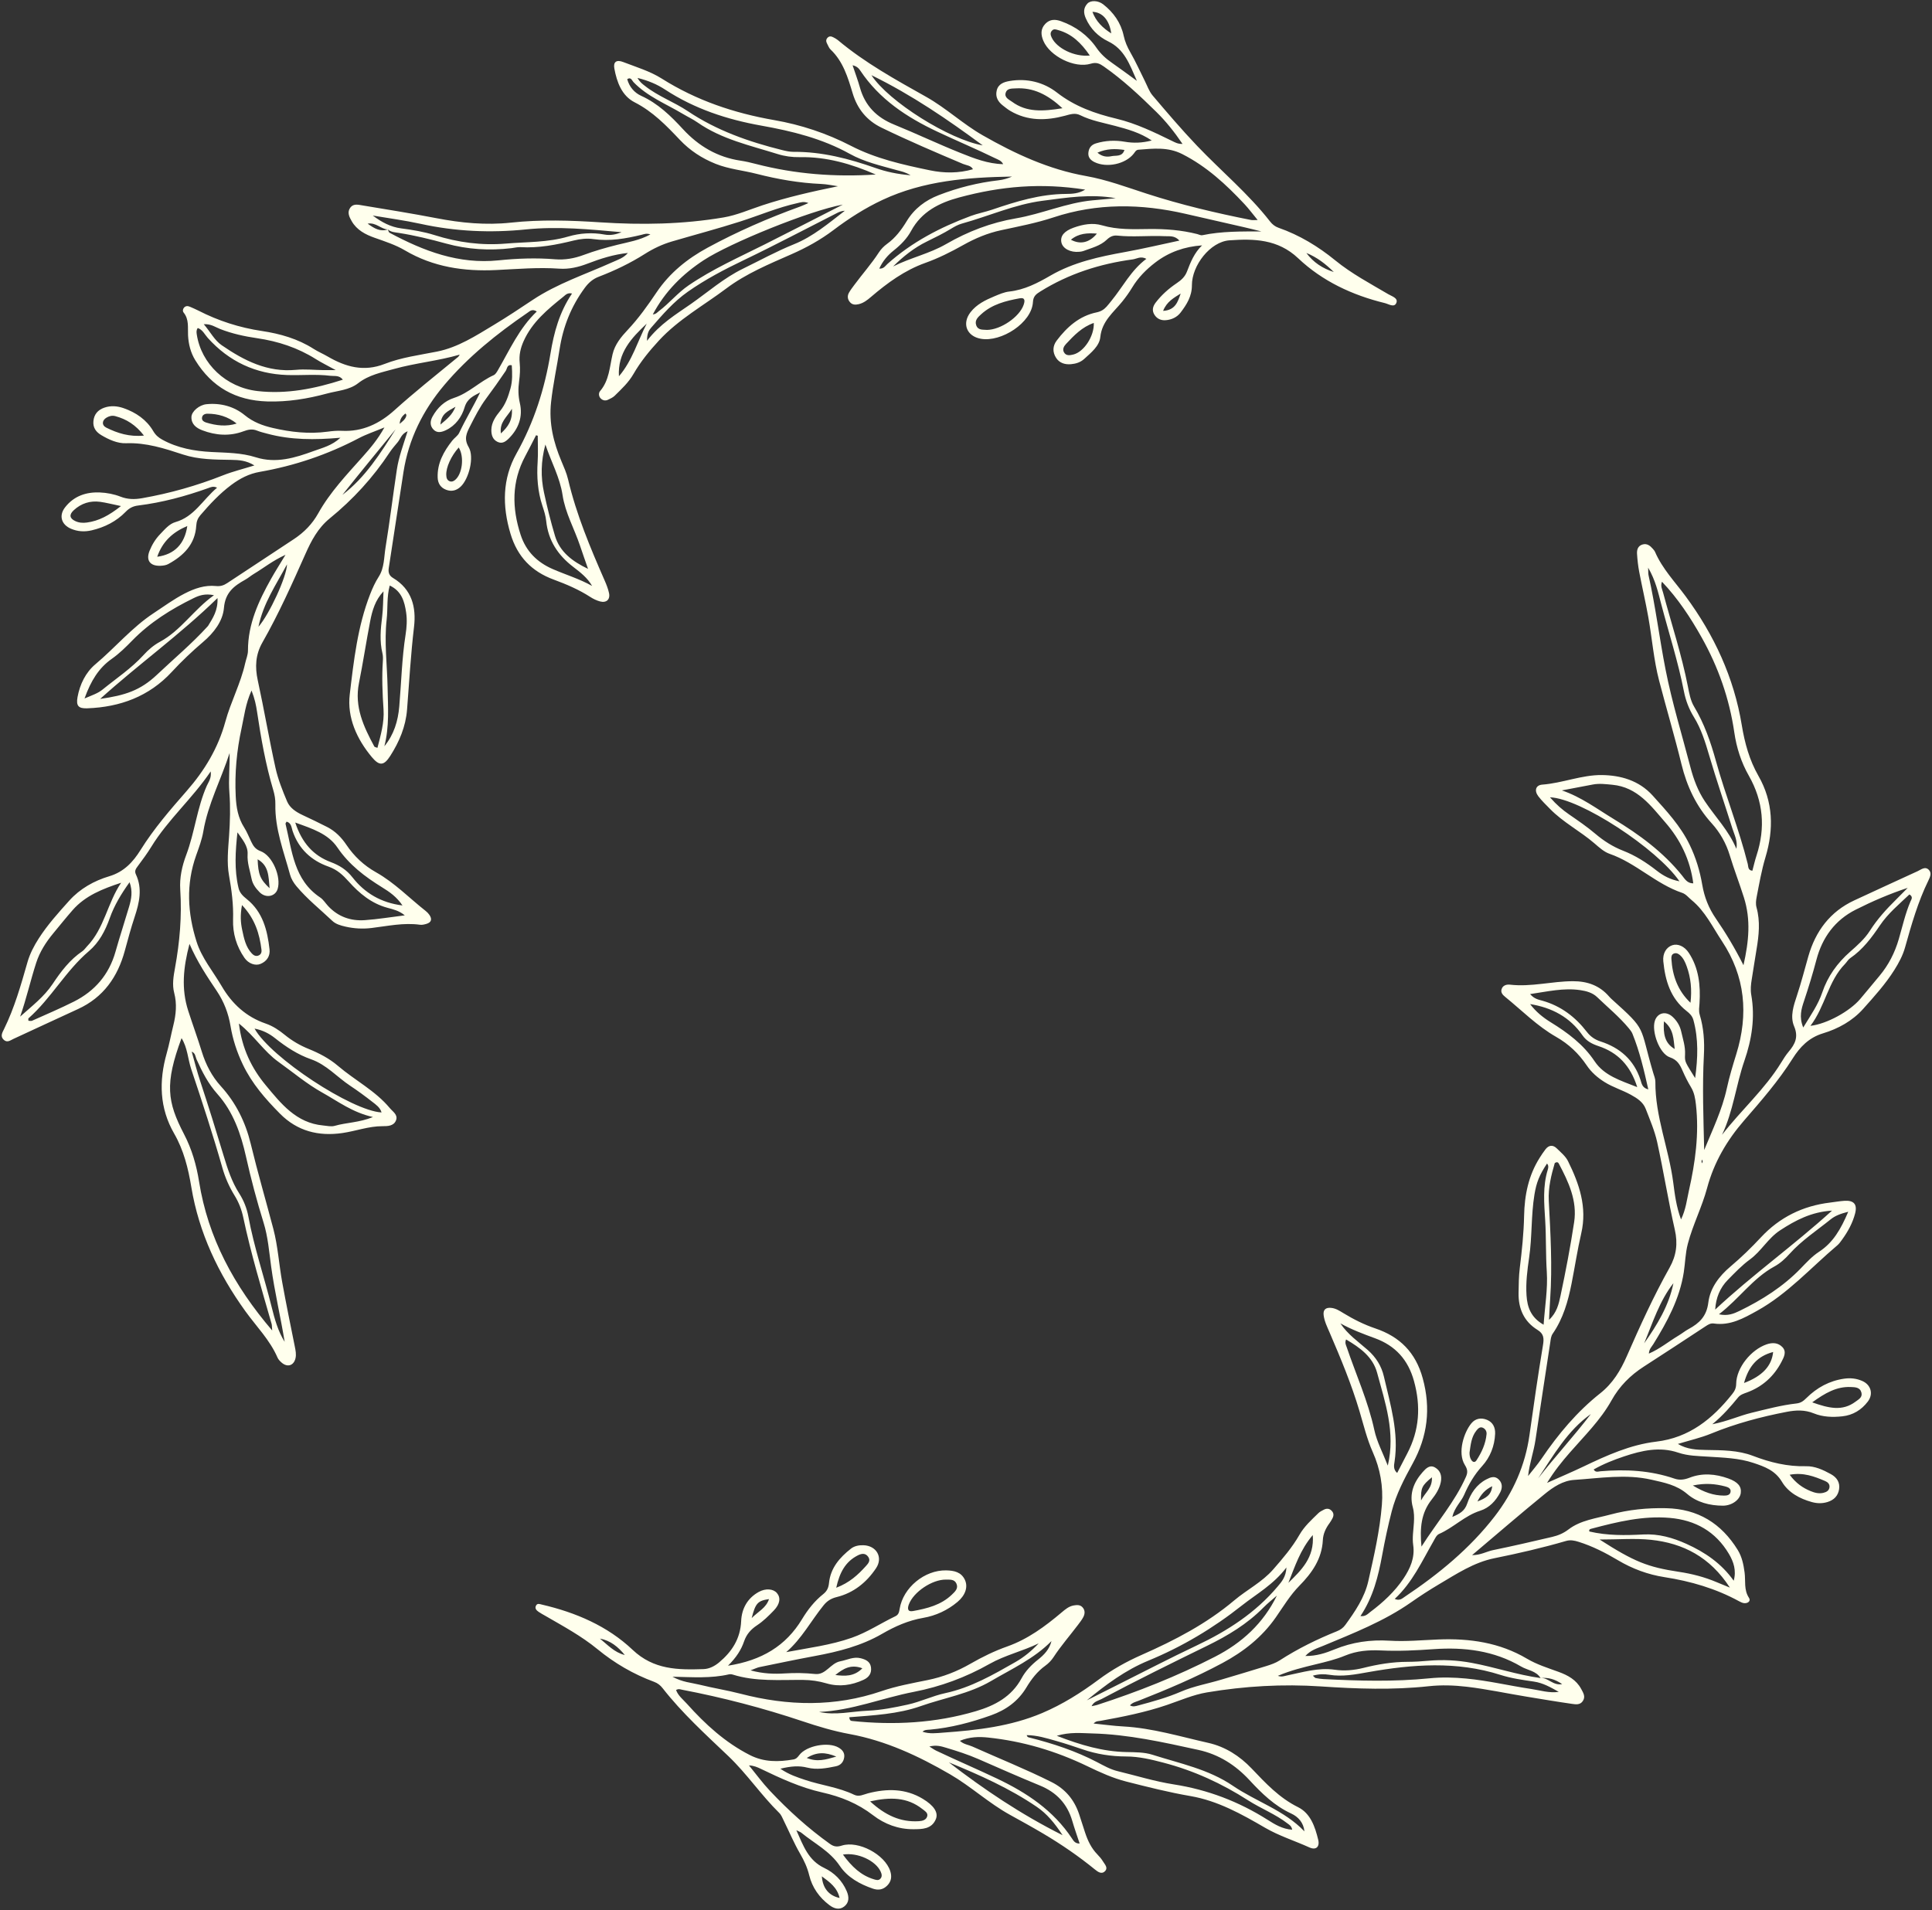 <?xml version="1.0" encoding="UTF-8" standalone="no"?><svg xmlns="http://www.w3.org/2000/svg" xmlns:xlink="http://www.w3.org/1999/xlink" fill="#000000" height="663.8" preserveAspectRatio="xMidYMid meet" version="1" viewBox="-0.6 -0.4 671.2 663.8" width="671.2" zoomAndPan="magnify"><rect x="-0.6" y="-0.4" width="671.2" height="663.8" fill="#333333" stroke="none"/><g id="change1_1"><path d="M252.316,578.393c11.719-1.838,20.084-6.844,25.738-16.195c1.969-3.257,4.333-6.29,7.35-8.682 c1.303-1.033,1.836-2.198,2-3.841c0.523-5.226,3.709-8.88,7.631-11.955c1.2-0.941,2.758-1.238,4.34-1.187 c4.531,0.147,6.892,4.219,4.381,7.98c-3.313,4.963-7.835,8.597-13.696,10.037c-1.967,0.483-3.327,1.378-4.483,2.799 c-4.381,5.388-7.629,11.664-13.032,16.33c7.747-1.472,15.432-2.412,22.783-4.996c5.372-1.888,10.066-5.048,15.141-7.478 c1.099-0.526,1.294-1.397,1.481-2.554c1.198-7.406,8.686-13.535,16.17-13.38c2.7,0.056,5.234,0.545,6.507,3.31 c1.128,2.451,0.169,5.338-2.579,7.65c-3.452,2.904-7.551,4.79-11.889,5.538c-5.219,0.901-9.819,2.948-14.312,5.551 c-7.217,4.181-15.168,6.189-23.29,7.697c-6.435,1.194-12.844,2.535-19.255,3.853c-0.87,0.179-1.69,0.602-3.155,1.141 c4.34,1.184,8.165,1.303,11.987,1.061c3.513-0.223,6.986-0.156,10.492,0.205c3.713,0.382,5.284-3.765,8.702-4.415 c2.366-0.45,4.605-1.703,7.103-1.057c1.646,0.426,3.248,1.075,3.549,3.09c0.317,2.119-0.721,3.54-2.542,4.385 c-4.141,1.923-8.484,2.557-12.898,1.256c-2.671-0.788-5.346-1.18-8.098-1.202c-8.211-0.066-16.48,0.661-24.507-1.863 c-0.419-0.132-0.928-0.154-1.356-0.056c-6.158,1.409-12.409,0.972-19.555,0.801c3.485,1.933,6.568,2.07,9.446,2.785 c4.721,1.173,9.549,1.923,14.256,3.145c16.423,4.264,32.69,4.637,48.964-0.925c5.161-1.764,10.609-2.742,15.975-3.835 c5.289-1.078,10.204-2.976,14.864-5.664c4.092-2.36,8.326-4.43,12.795-6.013c7.158-2.536,13.148-6.966,18.877-11.805 c1.279-1.08,2.551-2.181,4.304-2.466c1.094-0.178,2.158-0.237,2.971,0.657c0.945,1.038,0.873,2.263,0.28,3.403 c-0.488,0.937-1.155,1.789-1.795,2.638c-2.844,3.772-5.964,7.331-8.559,11.299c-0.738,1.128-1.745,2.169-2.841,2.955 c-2.8,2.008-4.838,4.671-6.56,7.542c-2.896,4.829-7.141,7.853-12.306,9.698c-6.898,2.463-13.947,4.331-21.279,4.983 c-0.849,0.075-1.782-0.005-2.522,0.716c2.427,0.843,4.881,0.487,7.289,0.314c11.703-0.841,23.322-2.154,34.276-6.799 c7.057-2.993,13.511-7.059,19.614-11.608c4.689-3.495,9.693-6.279,15.006-8.625c11.447-5.053,22.464-10.772,32.135-18.932 c4.39-3.704,9.639-6.303,13.531-10.76c3.32-3.802,6.587-7.615,9.092-11.989c1.71-2.986,4.197-5.208,6.587-7.547 c0.53-0.518,1.25-0.863,1.922-1.21c0.874-0.45,1.754-0.46,2.539,0.243c0.955,0.854,0.954,1.838,0.367,2.884 c-0.296,0.528-0.589,1.066-0.95,1.55c-1.307,1.75-2.222,3.72-2.325,5.867c-0.315,6.559-3.798,11.469-8.144,15.885 c-3.245,3.298-5.589,7.244-8.19,10.981c-4.839,6.949-11.24,11.954-18.566,15.888c-9.404,5.05-19.225,9.197-29.145,13.113 c-0.963,0.38-2.031,0.564-2.973,1.585c1.051,0.625,2.025,0.269,2.918,0.03c5.001-1.34,9.984-2.714,14.762-4.775 c4.486-1.935,9.324-2.769,13.984-4.168c5.247-1.575,10.505-3.111,15.733-4.748c1.591-0.498,3.229-1.064,4.615-1.958 c6.298-4.064,12.977-7.354,19.918-10.139c1.162-0.466,2.133-1.141,2.875-2.163c3.414-4.702,6.719-9.54,8.01-15.264 c1.974-8.747,3.993-17.494,4.712-26.49c0.513-6.416-0.585-12.509-3.145-18.272c-2.059-4.636-3.21-9.485-4.639-14.296 c-2.773-9.333-6.517-18.332-10.362-27.274c-0.845-1.966-1.811-3.889-2.087-6.018c-0.253-1.952,0.723-2.801,2.707-2.569 c1.561,0.183,2.837,1.016,4.148,1.814c3.516,2.14,7.16,3.984,11.092,5.311c8.498,2.868,14.011,8.324,16.479,17.34 c2.876,10.505,1.665,20.197-3.467,29.549c-2.939,5.356-5.785,10.752-7.313,16.687c-1.29,5.008-2.369,10.08-3.306,15.168 c-1.357,7.372-3.119,14.573-7.552,21.213c1.762,0.241,2.6-0.809,3.46-1.452c4.414-3.305,8.487-7.083,11.527-11.64 c2.235-3.35,3.99-7.118,3.335-11.587c-0.369-2.519,0.09-5.167,0.246-7.753c0.11-1.83,0.108-3.59-0.388-5.418 c-1.27-4.682,0.351-8.695,3.436-12.183c1.103-1.247,2.456-2.667,4.309-1.591c1.897,1.102,2.435,2.975,1.977,5.145 c-0.488,2.313-1.757,4.232-3.165,6.012c-3.662,4.631-4.155,9.883-3.536,16.326c5.443-8.556,11.638-15.613,15.448-24.243 c0.677-1.534,0.582-2.574-0.353-4.07c-2.738-4.384-0.252-11.54,2.26-14.55c1.429-1.713,3.452-2.002,5.434-1.176 c2.05,0.854,2.885,2.687,2.797,4.832c-0.175,4.262-1.735,8.18-4.514,11.232c-2.734,3.003-4.676,6.362-6.238,9.97 c-1.086,2.508-3.338,4.344-4.121,7.697c2.588-1.108,4.285-2.026,5.182-4.668c1.173-3.456,3.187-6.586,6.659-8.387 c1.412-0.733,2.86-1.311,4.222-0.029c1.426,1.341,1.371,3.035,0.546,4.613c-1.529,2.925-3.759,5.317-6.93,6.32 c-5.338,1.688-9.219,5.841-14.234,8.045c-0.96,0.422-1.41,1.543-1.95,2.479c-4.02,6.973-7.337,14.406-13.503,20.106 c1.68,0.789,2.599-0.145,3.55-0.782c11.711-7.839,22.551-16.717,31.197-27.916c6.411-8.304,10.594-17.712,12.068-28.233 c1.458-10.407,2.961-20.811,4.681-31.177c0.397-2.392,0.348-3.981-1.902-5.37c-4.696-2.9-6.66-7.373-6.571-12.785 c0.048-2.894,0.069-5.807,0.421-8.673c0.744-6.056,1.381-12.11,1.506-18.216c0.145-7.12,1.512-13.932,5.371-20.063 c0.647-1.028,1.32-2.047,2.063-3.007c1.158-1.496,2.581-1.62,3.909-0.322c1.412,1.38,3.065,2.727,3.911,4.435 c3.903,7.883,6.702,15.991,4.603,25.064c-1.337,5.778-2.215,11.66-3.369,17.482c-1.218,6.146-2.915,12.135-6.528,17.377 c-0.658,0.955-0.704,1.964-0.862,3.011c-1.707,11.286-3.475,22.562-5.132,33.855c-0.617,4.204-2.091,8.18-2.587,12.634 c1.575-2.017,3.269-3.953,4.704-6.065c5.771-8.492,12.311-16.316,20.376-22.699c4.366-3.455,7.06-7.947,9.203-12.844 c4.58-10.465,9.305-20.857,14.891-30.828c2.349-4.192,2.896-8.35,1.812-13.129c-2.288-10.089-3.908-20.328-6.128-30.434 c-0.872-3.968-2.521-7.781-3.993-11.597c-0.922-2.389-3.018-3.713-5.199-4.912c-2.935-1.613-6.169-2.567-9.037-4.355 c-2.51-1.564-4.633-3.422-6.284-5.867c-2.77-4.102-6.252-7.397-10.6-9.874c-6.533-3.722-11.814-9.102-17.599-13.811 c-0.81-0.66-1.713-1.462-1.371-2.689c0.407-1.457,1.813-1.77,2.951-1.638c7.367,0.855,14.557-1.192,21.871-1.202 c5.031-0.007,9.264,1.499,12.58,5.352c0.298,0.346,0.63,0.666,0.969,0.972c12.349,11.111,9.384,8.774,14.328,25.523 c0.301,1.02,0.758,2.064,0.75,3.094c-0.091,12.049,4.673,23.228,6.205,34.984c0.544,4.176,1.05,8.379,2.708,12.847 c1.676-3.45,2.017-6.797,2.737-10c2.215-9.841,3.591-19.76,2.442-29.904c-0.245-2.165-0.574-4.161-1.723-6.053 c-1.105-1.818-2.064-3.74-2.916-5.691c-0.926-2.12-1.81-3.797-4.42-4.684c-3.602-1.224-6.413-8.945-5.213-12.673 c0.903-2.806,3.838-3.537,6.164-1.392c1.462,1.349,2.536,3.068,2.981,5.05c0.597,2.659,1.49,5.242,1.346,8.069 c-0.132,2.59,0.055,2.6,3.502,8.166c0.967-6.99,1.193-13.557-0.585-20.125c-0.401-1.48-1.29-2.324-2.379-3.177 c-5.604-4.391-7.433-10.592-8.092-17.278c-0.271-2.753,1.055-4.87,3.066-5.564c1.938-0.669,4.268,0.306,5.787,2.616 c3.513,5.341,4.106,11.346,3.73,17.52c-0.082,1.35-0.35,2.59,0.076,4.01c1.369,4.561,1.699,9.275,1.445,14.027 c-0.585,10.961-0.157,21.924,0.101,32.972c2.899-7.065,6.238-13.949,7.871-21.458c0.875-4.023,2.066-7.943,3.282-11.869 c4.287-13.835,3.141-26.998-4.994-39.277c-3.263-4.926-5.817-10.37-10.515-14.232c-1.058-0.869-2.01-2.093-3.23-2.503 c-9.202-3.088-16.108-10.407-25.273-13.587c-1.936-0.672-3.636-2.227-5.241-3.612c-4.961-4.281-10.898-7.299-15.499-12.031 c-1.381-1.421-2.84-2.794-4.031-4.365c-1.467-1.935-0.912-3.862,1.385-4.036c7.02-0.532,13.761-3.406,20.669-3.327 c6.429,0.073,12.882,1.8,17.704,7.154c4.799,5.328,9.641,10.504,12.825,17.08c2.16,4.46,3.555,9.078,4.372,13.889 c0.726,4.278,2.249,8.129,4.714,11.716c3.416,4.973,6.542,10.141,9.613,16.24c1.883-8.39,2.59-15.811,0.152-23.528 c-1.557-4.929-3.432-9.743-4.927-14.688c-1.252-4.139-3.388-7.924-6.247-11.073c-5.39-5.935-8.638-12.853-10.508-20.512 c-2.383-9.761-5.257-19.39-7.785-29.104c-1.868-7.182-2.445-14.693-3.746-22.031c-0.929-5.241-2.15-10.429-3.147-15.658 c-0.398-2.088-0.641-4.218-0.773-6.341c-0.088-1.411,0.288-2.786,1.913-3.258c1.553-0.45,2.625,0.408,3.565,1.485 c0.299,0.343,0.616,0.705,0.793,1.115c2.518,5.824,6.898,10.365,10.593,15.373c9.921,13.445,16.805,28.237,19.522,44.777 c1.024,6.234,2.644,12.16,5.789,17.652c5.178,9.043,5.363,18.553,2.443,28.282c-1.363,4.539-2.165,9.187-3.062,13.821 c-0.233,1.203-0.376,2.414-0.041,3.626c1.336,4.833,0.825,9.664,0.011,14.502c-0.581,3.457-1.094,6.925-1.661,10.385 c-0.298,1.816-0.5,3.641-0.182,5.461c1.377,7.87,0.2,15.455-2.381,22.917c-2.923,8.452-3.858,17.5-7.779,25.746 c6.67-8.635,14.898-15.853,20.581-25.152c0.792-1.296,1.61-2.599,2.586-3.756c2.219-2.63,3.468-5.096,1.878-8.827 c-1.468-3.444-0.155-7.238,0.998-10.71c1.489-4.482,2.651-9.048,3.946-13.581c2.5-8.756,7.549-15.557,16.013-19.474 c7.324-3.389,14.646-6.782,21.987-10.136c1.187-0.542,2.498-1.716,3.768-0.541c1.2,1.11,0.554,2.538-0.064,3.802 c-3.632,7.42-5.875,15.32-8.099,23.233c-0.787,2.801-2.162,5.372-3.709,7.831c-3.099,4.927-7.001,9.236-10.854,13.547 c-3.735,4.178-8.681,6.898-13.914,8.478c-4.98,1.504-8.075,4.801-10.581,8.772c-4.91,7.777-10.905,14.655-16.897,21.563 c-5.959,6.871-10.437,14.529-12.818,23.419c-1.767,6.598-4.946,12.726-6.697,19.38c-0.87,3.305-0.895,6.605-1.405,9.892 c-1.434,9.232-5.781,17.221-10.601,25.014c-0.553,0.894-1.426,1.619-1.527,3.251c3.893-1.676,6.965-4.273,10.358-6.296 c1.175-0.7,2.244-1.587,3.444-2.236c3.721-2.012,6.267-4.424,6.849-9.201c0.615-5.04,3.748-9.191,7.742-12.557 c3.729-3.143,7.218-6.544,10.556-10.125c6.47-6.942,14.533-10.921,23.976-12.057c1.66-0.199,3.311-0.503,4.976-0.614 c3.303-0.222,4.58,1.191,3.742,4.409c-0.849,3.263-2.461,6.221-4.438,8.959c-0.534,0.74-1.062,1.528-1.749,2.108 c-9.16,7.735-17.207,16.826-27.864,22.74c-4.695,2.606-9.341,5.236-15.019,4.416c-1.167-0.169-2.023,0.404-2.933,1.001 c-7.121,4.68-14.237,9.367-21.403,13.979c-4.701,3.026-8.476,6.816-11.227,11.756c-3.807,6.836-9.408,12.301-14.503,18.148 c-2.682,3.078-5.273,6.242-7.877,10.495c4.66-2.084,8.663-3.773,12.577-5.646c8.122-3.885,16.326-7.612,25.359-8.686 c11.449-1.361,19.511-7.889,26.354-16.484c0.841-1.057,1.393-2.022,1.413-3.615c0.072-5.599,5.185-11.853,10.548-13.698 c2.09-0.719,4.012-0.59,5.489,0.933c1.564,1.613,0.565,3.478-0.273,5.093c-2.631,5.072-6.634,8.695-11.999,10.671 c-1.168,0.43-2.273,0.741-3.098,1.739c-2.518,3.048-5.055,6.08-8.965,9.32c5.405-1.067,9.385-2.956,13.621-3.98 c5.182-1.253,10.326-2.648,15.628-3.243c1.516-0.17,2.416-0.862,3.43-1.869c3.654-3.63,7.999-6.018,13.17-6.748 c2.167-0.306,4.274-0.075,6.266,0.808c3.012,1.335,3.914,4.529,1.907,7.157c-2.209,2.893-5.129,4.711-8.839,5.118 c-3.387,0.372-6.804,0.251-9.916-1.021c-3.162-1.293-6.228-1.146-9.373-0.541c-8.984,1.727-17.781,4.072-26.28,7.556 c-3.632,1.489-7.516,2.362-11.578,3.604c3.213,1.911,6.531,2.039,9.834,2.092c5.498,0.088,11.076,0.069,16.243,2.046 c5.988,2.291,11.98,3.765,18.447,3.606c3.03-0.074,5.928,1.255,8.632,2.749c2.079,1.148,3.209,2.886,2.858,5.224 c-0.341,2.276-1.753,3.772-4.053,4.473c-1.836,0.56-3.625,0.501-5.406,0.011c-4.247-1.169-8.168-3.3-10.382-7.019 c-2.377-3.993-6.03-5.282-9.89-6.575c-5.118-1.715-10.476-1.844-15.796-2.187c-3.486-0.225-6.979-0.246-10.368-1.396 c-6.418-2.178-12.686-0.738-18.801,1.308c-3.577,1.197-7.125,2.589-10.565,4.539c0.637,1.159,1.612,0.688,2.354,0.625 c8.733-0.746,17.339-0.304,25.711,2.557c1.797,0.614,3.415,0.396,5.266-0.324c4.428-1.723,9-1.326,13.423,0.267 c3.395,1.223,4.652,2.829,4.339,5.1c-0.319,2.322-3.092,4.362-6.216,4.359c-4.549-0.004-9.001-1.172-12.37-4.055 c-3.715-3.18-8.039-3.966-12.42-4.968c-8.948-2.046-17.918-0.522-26.862,0.068c-3.916,0.258-7.253,2.473-10.184,4.861 c-8.37,6.82-16.54,13.886-25.29,21.279c2.984,0.017,5.041-1.283,7.272-1.738c6.86-1.401,13.683-2.991,20.503-4.583 c2.045-0.477,3.921-1.229,5.699-2.591c4.231-3.238,9.553-3.838,14.527-5.179c6.353-1.712,12.835-2.365,19.451-2.217 c11.048,0.248,19.144,5.283,24.847,14.521c1.472,2.384,2.018,5.113,2.376,7.817c0.392,2.961-0.318,6.024,1.534,8.831 c0.713,1.08-0.4,1.965-1.725,1.816c-0.584-0.066-1.17-0.354-1.7-0.643c-8.114-4.435-16.823-6.971-25.928-8.386 c-5.758-0.895-11.162-2.895-16.203-5.894c-4.321-2.571-8.782-4.855-13.623-6.375c-1.523-0.478-2.875-0.746-4.42-0.295 c-8.184,2.386-16.482,4.293-24.838,5.983c-7.158,1.448-13.169,5.457-19.317,9.093c-3.273,1.936-6.474,4.012-9.588,6.196 c-9.439,6.62-20.082,10.768-30.616,15.166c-2.025,0.846-4.272,1.428-6.178,3.523c3.882,0.04,7.085-1.038,10.115-2.282 c6.202-2.546,12.493-3.441,19.2-3.029c5.604,0.344,11.266-0.208,16.9-0.431c10.852-0.429,21.256,1.044,30.806,6.693 c3.415,2.02,7.233,3.207,10.957,4.563c3.204,1.167,6.145,2.755,7.841,5.919c0.708,1.321,1.632,2.678,0.564,4.244 c-0.959,1.406-2.485,1.137-3.766,0.954c-5.277-0.751-10.532-1.653-15.793-2.51c-6.915-1.126-13.765-2.618-20.736-3.436 c-4.416-0.518-8.804-0.663-13.222-0.183c-12.48,1.356-24.966,0.911-37.449,0.07c-13.288-0.895-26.512-0.119-39.606,2.078 c-4.746,0.796-9.301,2.798-13.903,4.366c-7.527,2.563-15.287,4.108-23.086,5.516c-0.718,0.13-1.539-0.01-2.374,0.934 c3.58,0.36,6.924,0.826,10.284,1.011c10.109,0.555,19.756,3.511,29.536,5.705c5.894,1.322,10.924,4.542,15.127,8.964 c4.827,5.078,9.555,10.151,16.062,13.372c4.34,2.149,5.918,6.819,7.012,11.333c0.597,2.464-0.76,3.71-3.042,2.675 c-5.122-2.324-10.524-4.001-15.421-6.849c-8.175-4.753-16.451-9.377-25.922-11.007c-7.516-1.293-14.884-3.156-22.26-5.033 c-4.757-1.211-9.159-3.223-13.559-5.346c-10.919-5.268-22.414-8.696-34.49-9.958c-3.166-0.331-6.4-0.267-9.8,1.14 c1.346,1.245,2.971,1.364,4.346,1.981c9.162,4.107,18.492,7.834,27.48,12.338c4.777,2.394,7.882,6.1,9.575,11.082 c0.736,2.165,1.392,4.356,2.118,6.525c0.925,2.766,2.142,5.367,4.216,7.502c0.74,0.762,1.455,1.585,1.997,2.49 c0.591,0.987,1.783,2.123,0.793,3.264c-1.194,1.375-2.542,0.384-3.601-0.477c-5.677-4.622-11.695-8.753-17.987-12.478 c-3.798-2.248-7.665-4.384-11.531-6.515c-7.361-4.056-13.549-9.858-20.785-14.062c-10.956-6.365-22.336-11.692-34.978-14.012 c-5.514-1.012-10.952-2.647-16.279-4.432c-13.738-4.605-27.712-8.251-41.935-10.971c-0.584-0.112-1.166-0.401-2.02,0.116 c0.725,2.002,2.461,3.317,3.801,4.814c6.328,7.068,13.241,13.405,21.826,17.78c4.942,2.519,9.939,2.426,15.122,1.533 c0.951-0.164,1.432-0.695,2.035-1.498c2.529-3.367,10.217-4.728,13.737-2.598c1.235,0.748,2.119,1.763,1.889,3.358 c-0.247,1.71-1.281,2.776-2.917,3.112c-3.286,0.674-6.581,1.295-9.955,0.446c-2.828-0.711-5.643-0.498-9.308,0.397 c3.074,2.079,5.861,2.966,8.612,3.889c5.625,1.888,11.623,2.547,17.032,5.161c1.715,0.829,3.237-0.103,4.843-0.515 c6.549-1.678,12.967-1.705,18.982,1.916c3.868,2.329,5.516,4.772,4.541,7.093c-1.459,3.473-4.746,3.459-7.785,3.478 c-5.205,0.032-9.991-1.753-14.006-4.85c-5.328-4.11-11.251-6.489-17.709-7.938c-7.476-1.678-14.393-4.874-21.258-8.174 c-1.209-0.581-2.431-1.135-4.154-1.212c2.413,2.951,4.663,6.055,7.272,8.822c6.389,6.776,13.262,13.026,20.863,18.458 c1.412,1.009,2.504,1.091,4.131,0.579c5.778-1.818,14.919,3.095,16.796,8.809c0.627,1.908,0.422,3.608-1.012,5.064 c-1.428,1.449-3.081,1.749-5.027,1.082c-4.584-1.571-8.811-3.938-11.484-7.92c-3.454-5.145-8.816-7.778-13.351-11.497 c-0.308-0.253-0.723-0.374-1.73-0.877c2.452,5.47,4.166,10.492,9.693,13.112c3.457,1.639,6.229,4.373,7.803,8.053 c0.853,1.994,0.933,3.971-0.912,5.377c-1.705,1.3-3.566,0.64-5.084-0.5c-3.514-2.64-5.998-6.132-7.028-10.384 c-0.659-2.717-1.764-5.075-3.15-7.473c-2.128-3.681-3.786-7.633-5.671-11.456c-0.468-0.949-0.868-2.024-1.596-2.74 c-6.306-6.208-11.25-13.617-17.675-19.737c-7.946-7.567-16.09-14.963-22.88-23.66c-0.748-0.958-1.676-1.692-2.891-2.141 c-7.202-2.661-13.764-6.482-19.686-11.35c-5.569-4.577-11.875-7.965-18.062-11.557c-0.79-0.459-1.608-0.876-2.357-1.394 c-0.766-0.53-1.497-1.212-0.921-2.246c0.475-0.852,1.271-0.478,2.014-0.305c11.763,2.733,22.774,7.429,31.519,15.717 c7.337,6.953,15.788,6.998,24.65,6.701c1.956-0.066,3.84-1.024,5.38-2.31c4.485-3.748,7.414-8.256,7.682-14.387 c0.188-4.289,2.151-7.912,6.07-10.098c2.427-1.353,5.071-1.118,6.336,0.345c1.392,1.611,1.126,3.817-1.066,6.092 c-1.792,1.86-3.678,3.718-5.818,5.128c-2.163,1.425-3.666,3.154-4.489,5.541C256.899,572.886,255.218,575.521,252.316,578.393z M534.676,582.701c2.563-0.255,4.193,2.693,7.439,2.095c-2.577-1.777-4.916-2.367-7.5-2.111c-1.544-2.525-4.503-2.677-6.76-4.004 c-9.422-5.537-19.724-6.787-30.4-6.036c-6.078,0.428-12.155,0.742-18.251,0.449c-4.287-0.206-8.458,0.109-12.527,1.803 c-3.219,1.34-6.644,2.155-10.054,2.987c-4.348,1.06-8.733,2.09-13.286,4.037c1.399,0.481,2.234,0.062,3.113-0.116 c5.496-1.113,10.918-2.831,16.654-2.012c3.358,0.479,6.691,0.19,9.963-0.631c5.033-1.263,10.109-2.104,15.318-2.112 c2.431-0.003,4.869-0.158,7.291-0.376c5.038-0.453,10.05-0.18,14.996,0.734C518.72,578.895,526.507,581.584,534.676,582.701z M576.79,201.737c-0.586,1.522,0.071,2.606,0.381,3.763c2.906,10.871,6.456,21.57,8.624,32.639c0.465,2.375,0.92,4.927,2.132,6.947 c3.569,5.947,5.784,12.362,7.617,18.978c3.331,12.019,8.019,23.621,11.047,35.738c0.219,0.875,0.011,2.218,1.608,2.355 c0.477-1.771,0.871-3.553,1.437-5.279c3.159-9.642,2.382-18.858-2.668-27.734c-2.656-4.668-4.275-9.71-5.054-15.069 c-1.704-11.717-5.556-22.699-11.378-33.047C586.652,214.126,582.354,207.592,576.79,201.737z M628.371,356.056 c5.71-0.658,13.646-5.047,17.276-9.318c2.264-2.664,4.469-5.377,6.713-8.058c3.164-3.781,5.332-8.049,6.711-12.795 c1.269-4.37,2.253-8.835,4.05-13.052c0.269-0.63,1.067-1.609-0.373-2.435c-3.572,3.398-7.408,6.567-10.233,10.745 c-2.897,4.285-5.963,8.415-10.328,11.388c-0.726,0.494-1.177,1.376-1.812,2.024C634.473,340.577,633.55,349.232,628.371,356.056z M602.631,294.541c0.533-2.663-0.675-4.843-1.394-7.116c-2.66-8.405-5.52-16.749-8.005-25.205c-1.379-4.691-2.785-9.314-5.37-13.495 c-1.7-2.75-2.831-5.741-3.445-8.881c-2.018-10.318-5.265-20.313-7.923-30.462c-1.049-4.004-1.953-8.138-4.509-12.525 c0.067,1.436,0.007,2.048,0.135,2.619c2.431,10.839,3.778,21.879,5.911,32.755c2.25,11.474,5.724,22.708,8.669,34.045 c1.078,4.151,2.607,8.184,4.964,11.721C595.326,283.491,600.054,288.264,602.631,294.541z M542.004,274.25 c6.695,2.253,12.185,6.408,17.99,9.928c8.878,5.384,17.209,11.476,23.793,19.668c0.951,1.183,1.776,2.715,3.88,2.701 c-1.079-8.256-4.567-15.242-9.671-21.12c-4.991-5.748-9.688-12.32-18.46-13.142c-2.294-0.215-4.506-0.513-6.773-0.083 C549.175,272.884,545.59,273.568,542.004,274.25z M452.571,635.955c-0.3-3.012-2.138-5.062-4.581-6.188 c-5.832-2.69-10.247-7.007-14.503-11.605c-4.871-5.263-10.669-8.961-17.77-10.511c-12.189-2.66-24.367-5.405-36.91-5.723 c-3.786-0.096-7.641-0.553-12.274,0.818c8.388,3.265,16.033,5.486,24.205,5.654c3.031,0.062,6.218,0.031,9.048,0.937 c9.499,3.041,19.401,4.979,27.913,10.774C435.801,625.626,445.536,628.601,452.571,635.955z M625.864,356.63 c2.679-4.381,5.195-7.978,6.612-12.181c1.897-5.628,5.246-10.238,9.677-14.14c2.515-2.215,5.064-4.457,6.873-7.3 c2.557-4.019,5.715-7.49,9.08-10.808c1.366-1.347,2.702-2.725,4.052-4.089c-6.328,2.09-12.277,4.662-18.055,7.573 c-7.208,3.632-11.612,9.662-13.649,17.397c-1.278,4.851-2.739,9.633-4.33,14.391C625.24,350.111,624.349,352.923,625.864,356.63z M465.066,459.441c2.538,3.851,6.22,6.356,9.507,9.254c2.871,2.532,4.779,5.593,5.606,9.197c2.238,9.75,5.262,19.417,3.696,29.669 c-0.169,1.106-0.521,2.631,0.921,3.854c1.258-2.434,2.361-4.595,3.488-6.743c4.242-8.084,4.782-16.412,2.348-25.212 c-2.045-7.393-6.472-12.26-13.537-14.848C472.991,463.111,468.912,461.582,465.066,459.441z M572.037,378.142 c-1.502-6.711-2.999-13.158-5.503-19.338c-0.279-0.689-0.777-1.311-1.259-1.893c-3.304-3.987-7.309-7.269-11.022-10.843 c-1.588-1.528-3.761-2.114-5.837-2.421c-5.775-0.854-11.374,0.487-17.442,1.374c1.461,1.713,2.947,1.928,4.364,2.332 c6.369,1.814,11.363,5.622,15.354,10.803c1.26,1.635,2.777,2.686,4.75,3.323c6.76,2.184,11.591,6.4,13.88,13.328 C569.712,375.982,569.833,377.612,572.037,378.142z M364.693,569.839c-6.054,6.139-13.767,9.64-21.004,13.889 c-7.596,4.461-16.275,5.836-24.423,8.71c-7.964,2.809-16.463,3.193-24.807,3.867c0.095,1.162,0.566,1.255,1.004,1.301 c14.538,1.508,28.909,0.752,42.985-3.412c6.579-1.947,12.384-5.01,15.862-11.437c1.367-2.526,3.393-4.639,5.715-6.472 C362.102,574.643,363.99,572.72,364.693,569.839z M448.327,635.388c-0.272-1.335-0.98-1.674-1.575-2.136 c-4.233-3.283-9.272-5.207-13.727-8.062c-9.157-5.87-18.843-10.326-29.377-13.087c-4.287-1.124-8.54-2.154-12.972-2.164 c-5.222-0.012-10.291-0.795-15.232-2.497c-3.012-1.038-6.043-2.035-9.107-2.904c-3.32-0.941-6.641-1.991-10.238-2.016 c0.197,0.756,0.626,0.765,1.022,0.866c8.114,2.053,16.024,4.646,23.475,8.546c2.275,1.191,4.538,2.485,7.076,3.1 c6.498,1.574,12.93,3.575,19.514,4.604c11.779,1.841,22.561,5.953,32.595,12.304C442.287,633.526,444.894,635.151,448.327,635.388z M601.711,548.868c0.98-3.516-0.017-6.544-1.661-9.317c-4.621-7.798-11.657-11.757-20.589-12.521 c-9.271-0.794-18.144,1.368-26.985,3.71c-0.4,0.106-1.209,0.204-0.904,1.021c6.228,1.458,12.482,1.359,18.708,1.032 c5.356-0.281,10.227,1.112,15.004,3.266C591.747,538.973,597.44,542.852,601.711,548.868z M641.499,420.653 c-2.767,0.71-4.548,1.392-6.098,2.641c-4.849,3.908-10.098,7.333-14.306,12.016c-1.526,1.698-3.235,3.265-5.253,4.365 c-7.476,4.077-12.218,11.196-19.261,16.61c3.049,0.669,5.165-0.21,7.139-1.17c7.84-3.811,15.153-8.442,21.256-14.747 c2.021-2.087,3.97-4.234,6.41-5.824C636.205,431.403,638.919,426.747,641.499,420.653z M537.555,458.211 c2.729-2.51,3.394-5.578,3.995-8.403c1.8-8.471,3.429-16.991,4.729-25.552c1.129-7.435-1.961-13.982-5.336-20.346 c-0.185-0.349-0.578-0.738-1.401-0.163c-1.196,4.096-2.317,8.513-2.078,13.071c0.596,11.364,1.266,22.719,0.487,34.101 C537.796,453.174,537.704,455.435,537.555,458.211z M555.113,534.549c12.011,7.711,16.684,9.589,27.583,11.23 c4.524,0.681,8.913,1.818,13.129,3.606c1.201,0.51,2.413,0.993,4.553,1.872c-6.918-10.659-16.236-15.417-27.406-16.605 C567.43,534.062,561.772,534.549,555.113,534.549z M455.497,581.861c0.523,0.453,0.721,0.767,0.971,0.816 c0.884,0.173,1.783,0.318,2.682,0.364c12.298,0.627,24.591,0.967,36.88-0.266c4.238-0.425,8.471-0.319,12.743,0.083 c7.589,0.713,14.981,2.492,22.489,3.607c3.183,0.473,6.321,1.518,9.672,1.021c-2.765-1.541-5.421-3.103-8.641-3.571 c-3.901-0.567-7.867-1.123-11.603-2.317c-15.248-4.872-30.581-3.692-45.939-0.969c-4.504,0.799-8.927,1.67-13.535,0.922 C459.441,581.262,457.576,581.273,455.497,581.861z M443.005,554.036c-1.566,1.379-3.224,2.667-4.682,4.152 c-5.635,5.738-12.454,9.817-19.552,13.286c-12.299,6.011-24.57,12.066-36.657,18.49c-1.166,0.619-2.675,0.812-3.489,2.498 c0.831-0.183,1.419-0.262,1.973-0.442c14.068-4.558,27.768-9.986,40.941-16.761C430.871,570.459,438.254,563.731,443.005,554.036z M536.842,403.918c-2.66,3.994-3.676,6.606-4.357,10.763c-1.186,7.237-0.785,14.606-1.84,21.848 c-0.639,4.383-1.204,8.762-0.913,13.198c0.269,4.1,1.513,7.685,5.935,10.182c0.448-6.447,1.492-12.49,1.104-18.439 c-0.388-5.941-0.191-11.872-0.552-17.794c-0.361-5.925-0.913-11.849,0.904-17.67C537.323,405.368,537.46,404.546,536.842,403.918z M595.278,454.656c12.835-12.022,27.16-22.196,40.585-34.388c-7.156,0.428-12.685,3.355-18.045,6.853 c-4.153,2.71-6.516,7.221-10.454,10.101c-2.844,2.08-5.248,4.612-7.695,7.105C596.92,447.128,595.526,450.566,595.278,454.656z M283.953,594.463c5.729,1.263,11.276-0.193,16.878-0.429c4.73-0.199,9.299-1.115,13.915-2.125 c4.487-0.983,8.615-3.027,13.028-3.976c8.942-1.923,16.656-6.392,24.432-10.827c2.998-1.71,5.619-3.9,8.048-6.477 c-5.574,2.724-11.686,4.096-17.058,7.135c-8.284,4.687-17.004,7.916-26.369,9.73C305.828,589.623,295.303,593.985,283.953,594.463z M374.478,640.174c-0.877-2.677-1.792-5.223-2.546-7.816c-1.736-5.971-5.492-9.97-11.253-12.329 c-7.175-2.939-14.267-6.084-21.374-9.19c-3.636-1.589-7.402-2.792-11.191-3.928c-1.676-0.502-3.382-1.051-5.84-0.436 c1.107,0.682,1.692,1.121,2.339,1.429c7,3.327,14.128,6.371,21.132,9.7c10.369,4.927,19.599,11.065,26.061,20.806 C372.329,639.198,372.891,640.239,374.478,640.174z M537.879,276.647c2.298,2.63,4.34,4.353,6.585,5.908 c3.117,2.159,6.274,4.298,9.157,6.748c2.937,2.495,6.091,4.51,9.66,5.899c4.285,1.667,8.098,4.117,11.697,6.937 c2.261,1.771,4.724,3.096,7.887,3.695C575.148,294.538,548.457,277.009,537.879,276.647z M376.96,590.431 c3.483-1.752,6.963-3.51,10.449-5.254c9.232-4.619,18.391-9.392,27.721-13.804c10.701-5.06,20.432-11.345,28.129-20.478 c1.41-1.673,2.891-3.325,3.065-6.636c-4.551,6.006-10.362,9.165-15.471,13.209c-9.973,7.893-20.782,14.342-32.477,19.161 C390.374,579.928,383.599,584.972,376.96,590.431z M467.044,465.029c-0.492,1.222-0.054,1.887,0.182,2.584 c3.253,9.612,7.47,18.88,9.634,28.889c0.897,4.149,3,8.038,4.678,12.362c2.72-11.572-0.919-21.896-3.713-32.257 C476.336,471.087,471.896,467.881,467.044,465.029z M530.981,348.5c1.998,2.658,4.463,4.653,7.186,6.332 c5.869,3.621,11.286,7.641,15.225,13.538c3.345,5.008,8.94,6.659,14.804,8.98c-2.381-7.532-6.778-12.032-13.437-14.245 c-2.25-0.748-4.202-1.754-5.57-3.733C544.784,353,538.503,349.708,530.981,348.5z M329.047,611.983 c12.163,9.361,24.909,17.988,39.505,25.306c-2.79-4.257-5.473-7.475-8.997-9.873C350.1,620.984,339.715,616.353,329.047,611.983z M328.039,548.477c-4.773-0.077-11.298,4.291-12.907,8.654c-0.496,1.347-0.465,2.619,1.411,2.281 c4.935-0.888,9.793-2.084,13.571-5.728c1.077-1.039,2.355-2.16,1.524-3.89C330.919,548.302,329.392,548.508,328.039,548.477z M301.69,625.539c5.241,4.798,10.522,7.293,16.96,6.884c1.26-0.08,2.581-0.44,2.895-1.779c0.274-1.169-0.9-1.811-1.712-2.453 C314.583,624.047,308.692,623.982,301.69,625.539z M628.985,486.885c5.738,2.039,10.462,3.195,15.055-0.239 c1.069-0.799,2.482-1.483,2.037-3.163c-0.496-1.87-2.196-1.86-3.678-1.924C637.456,481.343,633.501,483.634,628.985,486.885z M586.695,348.034c0.52-4.442,0.147-8.647-1.328-12.686c-0.518-1.419-1.13-2.82-2.323-3.861c-0.611-0.533-1.273-0.839-2.066-0.57 c-0.899,0.305-0.956,1.166-0.915,1.874C580.407,338.671,582.312,343.894,586.695,348.034z M292.244,644.029 c3.058,4.173,6.26,7.252,10.827,8.607c0.719,0.214,1.504,0.453,2.129-0.166c0.766-0.759,0.535-1.68,0.159-2.517 C303.663,646.175,297.361,643.174,292.244,644.029z M289.916,551.309c4.642-1.767,7.574-4.509,10.294-7.522 c0.799-0.885,1.722-1.883,0.843-3.188c-0.966-1.434-2.337-1.202-3.63-0.545C293.055,542.274,291.085,546.067,289.916,551.309z M621.152,512.041c2.184,2.958,4.545,4.56,7.252,5.678c1.416,0.585,2.885,0.979,4.448,0.608c1.115-0.265,2.036-0.785,2.142-2.036 c0.089-1.056-0.667-1.704-1.515-2.064C629.73,512.635,625.945,511.152,621.152,512.041z M509.933,504.334 c-0.011,0.933,0.109,1.814,0.631,2.601c0.544,0.82,1.266,0.891,1.773,0.113c1.818-2.787,3.208-5.771,3.51-9.141 c0.087-0.97-0.436-1.816-1.299-2.202c-1.007-0.45-1.693,0.309-2.257,1.021C510.521,498.957,510.336,501.686,509.933,504.334z M570.603,466.369c4.505-6.393,8.583-13.043,10.163-20.89C575.893,451.694,573.589,459.178,570.603,466.369z M533.775,513.283 c5.924-7.598,12.463-14.694,18.314-22.341C543.937,496.727,539.128,505.24,533.775,513.283z M605.292,480.164 c6.421-2.43,9.629-5.948,10.117-10.777C609.997,470.823,606.951,474.22,605.292,480.164z M446.999,549.605 c4.435-4.383,9.112-8.75,8.466-16.603C451.034,538.225,449.258,543.99,446.999,549.605z M587.507,515.778 c3.976,2.389,7.226,3.492,10.816,3.508c0.965,0.004,2.004-0.133,2.26-1.132c0.352-1.378-0.912-1.822-1.866-2.068 C595.346,515.218,591.931,514.852,587.507,515.778z M289.61,581.629c3.227,0.402,6.473,0.616,9.385-2.333 C294.944,577.758,292.262,579.508,289.61,581.629z M581.213,364.106c-0.452-3.337-0.266-6.882-3.742-9.611 C577.196,358.776,577.677,362.056,581.213,364.106z M284.919,651.587c0.292,4.101,2.455,6.732,6.16,7.511 C290.281,655.491,287.685,653.63,284.919,651.587z M279.666,610.439c3.641,1.489,6.494,0.629,10.281-0.468 C286.04,608.354,283.148,608.354,279.666,610.439z M266.562,555.252c-3.905,0.565-4.697,1.409-6.017,6.593 C262.852,559.52,265.552,558.34,266.562,555.252z M496.856,512.925c-3.502,2.913-3.859,3.646-3.763,8.055 C494.509,518.169,497.096,516.657,496.856,512.925z M216.462,574.68c-2.296-2.807-4.968-5.031-8.642-5.705 C210.509,571.172,212.907,573.821,216.462,574.68z M517.812,516.024c-2.476,1.227-3.796,2.725-5.136,5.307 C515.58,520.166,517.475,519.189,517.812,516.024z M590.92,403.318c-0.039-0.269-0.077-0.537-0.116-0.806 c-0.091,0.173-0.241,0.34-0.258,0.52c-0.024,0.262,0.048,0.533,0.078,0.801C590.722,403.662,590.818,403.49,590.92,403.318z M217.535,87.501c-4.869,0.498-9.483,1.958-14.001,3.701c-3.183,1.228-6.449,1.989-9.826,1.751 c-7.331-0.516-14.618,0.129-21.923,0.479c-11.159,0.534-21.868-1.023-31.707-6.832c-3.271-1.931-6.932-3.102-10.523-4.376 c-3.189-1.131-6.175-2.657-7.971-5.773c-0.863-1.498-1.651-3.077-0.504-4.683c1.069-1.496,2.774-1.038,4.235-0.795 c8.565,1.427,17.145,2.787,25.668,4.434c8.588,1.66,17.211,2.492,25.909,1.552c10.364-1.119,20.71-0.785,31.064-0.106 c14.339,0.941,28.651,0.703,42.825-1.7c4.604-0.78,9.014-2.737,13.494-4.215c8.539-2.816,17.273-4.782,26.266-6.624 c-1.931-0.274-3.855-0.71-5.794-0.792c-7.653-0.324-15.141-1.634-22.543-3.528c-4.712-1.206-9.592-1.63-14.181-3.466 c-4.766-1.908-8.909-4.61-12.417-8.317c-4.716-4.983-9.411-9.846-15.727-13.063c-4.443-2.263-6.186-6.993-7.052-11.77 c-0.409-2.256,0.738-3.127,3.04-2.239c4.542,1.752,9.345,3.187,13.41,5.751c12.059,7.607,25.118,12.007,39.093,14.441 c9.284,1.617,18.227,4.576,26.721,8.967c8.557,4.424,17.973,6.533,27.367,8.48c4.984,1.033,9.98,1.051,14.959-0.373 c-0.719-1.351-2.226-1.327-3.43-1.836c-9.53-4.03-19.045-8.092-28.355-12.616c-5.105-2.481-8.368-6.515-9.989-11.88 c-1.679-5.559-3.304-11.112-7.718-15.295c-0.528-0.5-0.792-1.285-1.154-1.951c-0.385-0.709-0.522-1.417,0.104-2.091 c0.646-0.695,1.361-0.526,2.066-0.156c0.537,0.282,1.087,0.574,1.548,0.96c9.385,7.879,20.064,13.751,30.674,19.715 c6.932,3.896,12.746,9.426,19.623,13.353c11.27,6.435,22.929,11.852,35.905,14.159c7.175,1.276,14.071,3.854,21.025,6.11 c11.881,3.854,24.033,6.73,36.286,9.159c0.562,0.111,1.166,0.014,2.32,0.014c-1.737-2.107-3.078-3.922-4.61-5.559 c-6.37-6.809-13.139-13.071-21.601-17.358c-4.992-2.529-10.045-1.912-15.196-1.509c-0.878,0.069-1.157,0.748-1.632,1.355 c-2.861,3.659-9.378,5.042-13.649,2.949c-1.299-0.637-2.261-1.602-2.122-3.2c0.145-1.669,0.956-2.799,2.653-3.314 c3.283-0.996,6.651-1.138,9.956-0.568c3.061,0.529,5.993,0.453,9.405-0.429c-4.069-2.734-8.391-3.919-12.679-5.061 c-4.112-1.095-8.327-1.82-12.18-3.733c-1.825-0.907-3.518-0.279-5.299,0.196c-6.525,1.741-12.946,1.879-19.003-1.696 c-0.913-0.539-1.746-1.221-2.583-1.879c-1.68-1.318-2.634-2.974-2.117-5.177c0.549-2.339,2.54-2.987,4.481-3.318 c6.032-1.027,11.82,0.408,16.456,4.018c6.231,4.853,13.243,7.304,20.688,9.088c6.862,1.644,13.159,4.724,19.454,7.794 c0.943,0.46,1.835,0.988,3.48,0.963c-2.877-4.238-5.77-7.841-9.071-11.091c-5.76-5.67-11.655-11.192-18.309-15.841 c-1.434-1.002-2.557-1.534-4.523-0.937c-5.611,1.704-14.186-2.619-16.442-7.95c-0.884-2.088-1.041-4.146,0.704-5.941 c1.612-1.658,3.509-1.577,5.498-0.859c5.017,1.81,9.23,4.845,12.226,9.185c1.53,2.216,3.346,3.837,5.476,5.31 c2.625,1.815,5.177,3.736,8.586,6.209c-2.579-5.896-4.363-11.013-9.97-13.721c-3.455-1.668-6.194-4.38-7.796-8.053 c-0.811-1.859-0.833-3.582,0.586-5.085c1.124-1.191,3.697-1.124,5.487,0.275c3.579,2.798,6.127,6.402,7.098,10.866 c0.465,2.138,1.271,3.981,2.352,5.857c1.82,3.157,3.298,6.511,4.943,9.771c0.888,1.76,1.543,3.734,2.788,5.201 c5.023,5.916,10.062,11.836,15.415,17.45c8.413,8.823,17.852,16.656,25.389,26.33c0.761,0.977,1.721,1.738,2.906,2.151 c7.274,2.541,13.774,6.482,19.698,11.317c5.709,4.659,12.169,8.069,18.459,11.779c1.249,0.737,3.47,1.334,2.792,3.005 c-0.718,1.77-2.656,0.409-4.011,0.078c-11.289-2.756-21.685-7.609-30.096-15.572c-7.072-6.695-15.415-6.825-23.867-6.237 c-6.657,0.463-13.074,8.704-13.054,15.621c0.011,3.817-1.817,6.696-3.929,9.473c-1.218,1.601-3.08,2.491-5.137,2.657 c-1.616,0.13-3.01-0.429-3.929-1.852c-0.972-1.504-0.6-2.939,0.39-4.239c2.051-2.691,4.564-4.911,7.359-6.791 c1.558-1.048,2.85-2.225,3.538-4.039c1.239-3.265,2.554-6.504,5.234-9.075c-6.106,0.423-11.509,2.325-16.251,5.955 c-3.172,2.428-5.967,5.261-8.03,8.692c-1.029,1.711-2.18,3.303-3.42,4.846c-3.048,3.793-7.077,6.782-7.647,12.362 c-0.322,3.154-3.214,5.425-5.595,7.603c-1.3,1.189-2.923,1.682-4.595,1.828c-2.071,0.181-4.022-0.386-5.192-2.231 c-1.253-1.978-1.2-4.094,0.243-5.997c3.581-4.722,7.872-8.546,13.862-9.783c1.486-0.307,2.512-0.957,3.444-1.972 c0.617-0.672,1.162-1.409,1.742-2.115c3.941-4.8,6.732-10.509,12.092-14.513c-2.002-1.062-3.339,0.005-4.71,0.189 c-11.453,1.537-22.238,4.995-32.112,11.14c-1.505,0.937-2.47,1.656-2.588,3.708c-0.417,7.202-11.018,14-18.094,12.74 c-4.913-0.875-6.653-5.262-3.59-9.227c2.122-2.746,5.163-4.226,8.267-5.521c1.68-0.701,3.428-1.471,5.205-1.668 c5.285-0.585,9.808-2.938,14.288-5.535c8.047-4.664,16.963-6.572,25.989-8.208c6.208-1.125,12.356-2.587,18.827-3.961 c-1.694-1.854-3.483-1.447-5.095-1.528c-5.484-0.276-10.982,0.382-16.463-0.203c-1.49-0.159-2.596,0.39-3.665,1.414 c-2.279,2.181-5.332,2.868-8.17,3.951c-0.42,0.16-0.891,0.21-1.344,0.257c-3.126,0.326-5.866-1.129-6.281-3.321 c-0.415-2.189,1.003-3.887,4.291-5.065c3.208-1.149,6.551-1.771,9.847-0.802c5.374,1.579,10.842,1.351,16.304,1.284 c5.669-0.069,11.264,0.356,16.77,1.751c0.586,0.149,1.221,0.511,1.755,0.4c6.77-1.412,13.598-1.313,20.566-1.308 c-1.974-0.484-3.941-0.992-5.922-1.447c-6.832-1.57-13.671-3.111-20.502-4.684c-15.404-3.545-30.66-3.783-45.884,1.255 c-5.904,1.954-12.079,3.128-18.177,4.446c-4.678,1.011-8.984,2.816-13.123,5.141c-4.248,2.387-8.585,4.57-13.198,6.218 c-7.141,2.551-13.167,6.948-18.871,11.83c-1.28,1.096-2.602,2.138-4.296,2.519c-1.077,0.242-2.145,0.253-2.959-0.661 c-0.915-1.029-1.029-2.213-0.361-3.385c0.526-0.922,1.185-1.77,1.818-2.627c2.807-3.801,5.962-7.334,8.542-11.313 c0.733-1.13,1.739-2.174,2.833-2.961c2.923-2.104,5.021-4.915,6.836-7.906c2.661-4.386,6.51-7.256,11.146-9.051 c6.69-2.59,13.619-4.336,20.771-5.152c1.601-0.183,3.171-0.634,4.676-1.297c-15.427,0.27-30.688,1.427-44.932,8.082 c-6.089,2.845-11.757,6.47-17.098,10.508c-4.545,3.437-9.435,6.132-14.609,8.407c-7.811,3.435-15.783,6.751-22.598,11.87 c-7.882,5.922-16.632,10.743-23.427,18.11c-3.327,3.608-6.407,7.384-8.843,11.617c-1.718,2.985-4.162,5.24-6.546,7.583 c-0.626,0.615-1.512,0.991-2.324,1.384c-0.922,0.447-1.843,0.217-2.527-0.474c-0.732-0.739-0.757-1.897-0.201-2.548 c3.175-3.715,3.31-8.405,4.336-12.812c0.794-3.412,3.003-6.055,5.263-8.459c3.787-4.029,6.962-8.497,10.018-13.034 c4.563-6.776,10.712-11.709,17.721-15.512c10.309-5.594,21.06-10.284,32.101-14.277c0.841-0.304,1.65-0.695,2.931-1.239 c-1.594-0.658-2.656-0.238-3.747,0.002c-6.859,1.512-13.307,4.286-19.964,6.415c-7.823,2.501-15.772,4.606-23.656,6.916 c-3.378,0.99-6.502,2.469-9.507,4.374c-5.018,3.18-10.388,5.758-15.942,7.885c-2.097,0.803-3.559,2.092-4.882,3.885 c-4.717,6.393-7.542,13.474-8.745,21.325c-0.942,6.149-2.293,12.207-2.966,18.432c-0.788,7.296,0.848,13.892,3.576,20.405 c0.884,2.112,1.82,4.176,2.348,6.421c2.874,12.204,7.7,23.703,12.714,35.136c0.61,1.391,1.176,2.836,1.497,4.313 c0.488,2.244-0.914,3.525-3.16,2.906c-1.156-0.319-2.297-0.862-3.307-1.517c-3.99-2.588-8.307-4.426-12.755-6.066 c-7.598-2.802-12.594-7.893-15.001-15.921c-2.909-9.703-2.839-19.129,2.077-27.89c6.133-10.932,9.807-22.531,11.824-34.79 c1.191-7.242,3.069-14.282,7.475-20.796c-1.581-0.375-2.295,0.524-2.98,1.076c-5.465,4.394-10.88,8.826-13.848,15.488 c-1.084,2.433-1.626,4.827-1.355,7.518c0.211,2.101,0.082,4.277-0.201,6.378c-0.349,2.592-0.339,5.042,0.264,7.654 c1.066,4.619-0.389,8.738-3.726,12.129c-1.097,1.114-2.337,2.115-4.032,1.308c-1.735-0.826-2.173-2.467-2.151-4.19 c0.034-2.592,1.515-4.681,3.025-6.531c1.907-2.338,2.802-4.957,3.596-7.77c0.77-2.726,0.644-5.402,0.472-8.136 c-1.681-0.357-1.588,1.199-2.09,1.944c-2.213,3.285-4.501,6.508-6.866,9.688c-2.172,2.922-3.827,6.191-5.486,9.457 c-1.28,2.519-2.252,4.436-0.516,7.396c2.013,3.434,0.056,11.02-2.792,13.69c-1.432,1.343-3.124,1.825-5.052,1.093 c-1.952-0.741-2.869-2.255-2.942-4.228c-0.185-5.009,2.102-9.088,5.077-12.863c0.748-0.949,1.915-1.659,2.407-2.705 c2.239-4.761,4.983-9.257,7.272-14.039c-2.329,1.236-4.493,2.12-5.408,5.216c-0.965,3.265-3.09,6.307-6.491,7.914 c-1.428,0.675-2.995,1.099-4.264-0.172c-1.355-1.358-1.25-3.018-0.345-4.631c1.703-3.037,4.114-5.341,7.44-6.42 c5.154-1.671,8.918-5.706,13.763-7.891c0.622-0.281,1.088-1.066,1.463-1.712c4.097-7.059,7.412-14.612,13.524-20.42 c-1.598-1.025-2.41-0.114-3.238,0.452c-10.597,7.249-20.561,15.23-28.89,25.091c-7.427,8.793-12.385,18.761-14.178,30.189 c-1.746,11.133-3.384,22.283-5.122,33.417c-0.243,1.56,0.149,2.647,1.501,3.456c6.526,3.906,8.087,10.139,7.275,17.01 c-1.129,9.545-1.675,19.126-2.419,28.696c-0.462,5.943-2.705,11.209-5.844,16.122c-2.17,3.397-3.751,3.568-6.365,0.441 c-5.251-6.28-8.655-13.794-7.701-21.814c1.396-11.732,2.721-23.619,7.079-34.806c0.828-2.126,1.765-4.186,3.011-6.135 c1.948-3.048,1.783-6.71,2.341-10.109c1.478-9.01,2.568-18.082,3.937-27.111c0.658-4.341,2.211-8.478,3.727-13.29 c-2.173,0.916-2.476,2.647-3.413,3.774c-0.975,1.172-1.993,2.324-2.828,3.593c-5.743,8.731-12.753,16.352-20.812,22.928 c-4.107,3.351-6.396,7.743-8.424,12.301c-4.645,10.439-9.3,20.867-14.96,30.802c-2.408,4.228-2.63,8.492-1.61,13.178 c2.202,10.115,3.928,20.333,6.166,30.439c0.88,3.973,2.428,7.833,4.014,11.6c0.964,2.291,3.108,3.683,5.377,4.75 c2.891,1.359,5.781,2.725,8.62,4.19c2.763,1.426,4.873,3.574,6.614,6.159c2.675,3.972,6.067,7.169,10.292,9.541 c6.429,3.61,11.544,8.954,17.288,13.471c0.474,0.373,0.911,0.831,1.251,1.328c1.027,1.498,0.673,2.617-1.009,3.118 c-0.721,0.215-1.526,0.412-2.251,0.311c-5.693-0.787-11.241,0.452-16.827,1.13c-3.058,0.371-6.076,0.205-9.072-0.479 c-1.646-0.376-3.357-0.853-4.556-1.988c-4.203-3.978-8.758-7.604-12.484-12.06c-0.958-1.145-1.811-2.547-2.198-3.971 c-2.192-8.056-5.297-15.932-5.116-24.486c0.036-1.687-0.245-3.312-0.731-4.943c-2.657-8.923-4.264-18.068-5.638-27.259 c-0.332-2.221-0.769-4.414-1.909-7.333c-2.121,4.674-2.559,8.99-3.463,13.119c-1.697,7.756-2.415,15.627-2.03,23.606 c0.188,3.894,0.808,7.52,2.932,10.86c0.973,1.531,1.644,3.256,2.432,4.904c0.712,1.489,1.432,2.655,3.279,3.336 c4.126,1.521,7.235,8.938,5.909,13.169c-0.824,2.63-4.129,3.276-6.28,1.07c-1.258-1.29-2.402-2.766-2.768-4.66 c-0.544-2.82-1.558-5.499-1.377-8.517c0.176-2.931-1.886-5.214-3.53-7.606c-0.697,6.493-1.148,12.908,0.372,19.313 c0.427,1.798,1.583,2.848,2.911,3.918c5.541,4.466,7.111,10.79,7.864,17.407c0.265,2.328-0.901,4.143-3.123,5.075 c-1.787,0.75-4.174-0.086-5.56-2.066c-2.797-3.996-4.138-8.563-3.983-13.359c0.169-5.21-0.506-10.254-1.414-15.35 c-0.804-4.514-0.289-9.131,0.024-13.683c0.346-5.03,0.496-10.057,0.11-15.072c-0.353-4.581,0.172-9.128,0.073-13.74 c-2.933,9.13-7.509,17.67-9.132,27.243c-0.48,2.829-1.516,5.585-2.486,8.307c-3.573,10.024-3.006,20.031,0.14,29.983 c1.814,5.739,5.743,10.356,8.732,15.471c3.575,6.118,8.486,10.658,15.287,12.994c2.48,0.852,4.636,2.298,6.649,3.943 c2.502,2.043,5.272,3.658,8.237,4.859c3.699,1.499,7.182,3.307,10.226,5.905c5.896,5.033,12.975,8.613,18.023,14.683 c1.037,1.247,2.873,2.295,2.151,4.21c-0.769,2.038-2.92,2.063-4.693,2.059c-4.797-0.01-9.27,1.703-13.93,2.38 c-8.305,1.206-15.673-0.64-21.706-6.733c-5.051-5.1-9.715-10.43-12.881-17.036c-2.074-4.327-3.519-8.77-4.296-13.419 c-0.743-4.44-2.272-8.427-4.78-12.175c-3.367-5.029-6.76-10.059-9.476-16.364c-2.179,8.307-2.884,15.637-0.442,23.241 c1.53,4.764,3.263,9.46,4.731,14.244c1.357,4.422,3.494,8.546,6.574,11.926c5.292,5.807,8.601,12.565,10.414,20.056 c2.401,9.919,5.258,19.709,7.856,29.568c1.583,6.007,1.959,12.324,3.069,18.468c1.353,7.489,2.889,14.945,4.389,22.407 c0.273,1.36,0.555,2.717,0.242,4.072c-0.596,2.576-2.812,3.266-4.819,1.516c-0.566-0.493-1.147-1.087-1.437-1.758 c-2.646-6.116-7.341-10.802-11.157-16.098c-9.389-13.031-16.15-27.237-18.787-43.167c-1.081-6.529-2.639-12.796-5.964-18.574 c-5.107-8.874-5.319-18.22-2.589-27.86c0.91-3.214,1.512-6.515,2.317-9.761c0.928-3.742,1.291-7.443,0.289-11.27 c-0.745-2.844-0.239-5.796,0.279-8.627c1.651-9.016,2.426-18.062,1.827-27.23c-0.272-4.153,0.619-8.19,2.08-12.07 c2.953-7.844,3.739-16.326,7.152-24.044c0.591-1.336,1.667-2.594,1.341-4.967c-6.448,9.524-14.87,16.776-20.636,26.199 c-1.427,2.332-3.075,4.534-4.705,6.734c-0.67,0.904-1.205,1.643-0.635,2.857c2.319,4.943,1.172,9.882-0.416,14.684 c-1.291,3.905-2.365,7.853-3.437,11.818c-2.463,9.105-7.455,16.252-16.3,20.294c-7.472,3.414-14.905,6.911-22.369,10.343 c-1.055,0.485-2.158,1.441-3.359,0.362c-1.363-1.225-0.536-2.537,0.056-3.741c3.649-7.428,5.886-15.342,8.148-23.256 c0.841-2.942,2.256-5.658,3.906-8.231c3.057-4.769,6.85-8.973,10.611-13.16c3.736-4.159,8.64-6.91,13.903-8.476 c5.129-1.526,8.297-5.008,10.865-9.126c4.627-7.418,10.3-13.97,16.022-20.502c6.198-7.075,10.93-14.892,13.438-24.08 c1.881-6.889,5.331-13.279,6.889-20.305c0.328-1.481,0.974-2.889,0.972-4.448c-0.013-9.185,3.693-17.178,8.055-24.946 c1.405-2.503,2.954-4.925,4.983-8.288c-4.512,2.065-7.594,4.598-10.966,6.614c-1.043,0.624-1.971,1.448-3.031,2.037 c-3.906,2.172-6.929,4.445-7.385,9.781c-0.395,4.631-3.486,8.649-7.224,11.831c-3.831,3.261-7.473,6.718-10.902,10.427 c-7.887,8.534-17.962,12.239-29.383,12.649c-3.017,0.108-3.91-0.84-3.362-3.877c0.805-4.459,2.834-8.6,6.223-11.445 c6.87-5.768,12.66-12.766,20.209-17.734c3.554-2.339,6.977-4.873,10.788-6.832c3.466-1.781,7.013-2.999,10.942-2.598 c1.463,0.149,2.631-0.219,3.839-1.021c7.734-5.142,15.528-10.194,23.256-15.345c3.461-2.307,6.304-5.197,8.369-8.902 c4.109-7.374,9.914-13.445,15.474-19.705c2.6-2.927,5.166-5.913,7.519-10.143c-3.44,1.431-6.278,2.366-8.886,3.738 c-10.873,5.716-22.357,9.601-34.437,11.709c-3.72,0.649-6.849,2.28-9.84,4.508c-4.074,3.036-7.475,6.707-10.759,10.523 c-0.917,1.066-1.358,2.154-1.449,3.665c-0.387,6.454-4.403,10.44-9.741,13.343c-0.764,0.415-1.748,0.548-2.639,0.587 c-3.639,0.157-5.189-1.843-3.84-5.205c0.843-2.102,2.04-4.084,3.654-5.754c1.597-1.652,3.173-3.607,5.335-4.22 c6.531-1.853,9.477-7.742,14.461-11.953c-1.34-0.636-2.192-0.171-3.088,0.15c-7.903,2.827-15.973,5.01-24.316,6.042 c-1.762,0.218-3.062,0.86-4.32,2.16c-3.256,3.365-7.324,5.412-11.872,6.474c-2.437,0.569-4.843,0.431-7.173-0.57 c-3.336-1.432-4.255-4.556-2.058-7.4c3.052-3.952,7.323-5.397,12.103-5.199c2.404,0.1,4.902,0.569,7.134,1.442 c2.557,0.999,4.961,1.011,7.569,0.552c9.633-1.698,18.978-4.337,28.077-7.942c3.369-1.335,6.925-2.2,10.914-3.44 c-2.801-1.754-5.419-1.898-8.022-1.938c-5.654-0.088-11.383-0.082-16.764-1.851c-6.477-2.129-12.819-4.185-19.814-3.925 c-2.933,0.109-5.929-1.227-8.592-2.817c-1.859-1.11-2.953-2.634-2.735-4.869c0.231-2.367,1.529-3.883,3.781-4.672 c2.281-0.799,4.579-0.569,6.724,0.177c4.274,1.488,7.962,4.015,10.274,7.952c0.848,1.444,1.846,2.271,3.175,3.001 c5.334,2.931,11.167,3.972,17.122,4.276c5.174,0.265,10.352,0.247,15.363,1.84c6.987,2.221,13.606,0.194,20.05-2.167 c3.023-1.108,6.367-1.877,9.324-4.631c-8.945,0.792-17.27,0.793-25.446-1.418c-1.177-0.318-2.378-0.595-3.502-1.052 c-1.671-0.68-3.098-0.377-4.785,0.25c-4.744,1.762-9.585,1.425-14.272-0.374c-2.055-0.789-3.839-2.091-3.751-4.651 c0.067-1.918,2.718-4.145,5.182-4.402c4.935-0.516,9.645,0.785,13.312,3.794c3,2.462,6.286,3.643,9.757,4.453 c6.236,1.455,12.587,2.166,19.021,1.294c1.658-0.225,3.355-0.387,5.019-0.3c7.18,0.374,13.122-2.537,18.237-7.151 c6.91-6.232,14.19-12.004,21.366-17.909c0.466-0.384,0.999-0.687,1.294-1.407c-7.552,2.197-15.307,2.884-22.754,4.962 c-4.35,1.214-8.78,2.044-12.572,5.005c-3.019,2.357-7.108,2.557-10.77,3.548c-6.788,1.836-13.654,2.958-20.744,2.749 c-10.94-0.321-19.275-5.003-25.003-14.307c-1.631-2.649-2.371-5.609-2.524-8.691c-0.134-2.708,0.399-5.51-1.533-7.884 c-0.385-0.473-0.307-1.195,0.118-1.693c0.568-0.664,1.316-0.662,2.072-0.327c0.974,0.431,1.961,0.837,2.907,1.322 c6.969,3.575,14.295,5.931,22.071,7.097c6.346,0.951,12.501,2.702,18.013,6.228c1.533,0.981,3.237,1.69,4.813,2.609 c6.259,3.651,12.578,5.45,19.861,2.602c5.8-2.268,12.072-3.063,18.194-4.287c7.304-1.46,13.491-5.509,19.748-9.273 c4.566-2.747,9.011-5.702,13.447-8.658c8.569-5.708,18.321-8.89,27.605-13.072C213.96,89.887,216.027,89.285,217.535,87.501z M134.127,79.319c-2.358-0.067-4.067-2.509-6.998-2.006c2.332,1.701,4.385,2.891,7.006,2.006c0.199,0.397,0.293,0.99,0.613,1.161 c11.819,6.336,23.99,11.015,37.864,9.585c6.489-0.669,13.066-0.91,19.625-0.368c3.382,0.279,6.656-0.288,9.863-1.482 c3.845-1.431,7.792-2.557,11.781-3.553c3.768-0.941,7.681-1.531,11.472-3.602c-1.385-0.497-2.231-0.072-3.107,0.138 c-5.5,1.319-11.003,2.307-16.726,1.481c-2.228-0.322-4.525-0.063-6.793,0.495c-6.064,1.493-12.182,2.68-18.495,2.308 c-1.046-0.062-2.113,0.229-3.171,0.354c-7.65,0.908-15.257,0.44-22.645-1.593c-5.438-1.496-10.874-2.834-16.441-3.707 C136.67,80.333,135.233,80.279,134.127,79.319z M93.961,461.917c-0.115-1.412-0.078-1.873-0.197-2.289 c-3.518-12.271-7.211-24.496-9.852-37c-0.572-2.707-1.546-5.221-3.01-7.595c-1.843-2.989-3.268-6.21-4.23-9.591 c-3.288-11.559-7.03-22.976-10.845-34.366c-1.179-3.52-1.266-7.393-3.355-10.747c-5.889,15.869-5,22.089,0.872,33.383 c2.71,5.212,4.293,10.675,5.21,16.436C71.657,429.642,80.606,446.303,93.961,461.917z M6.394,352.856 c4.064-3.643,8.312-6.873,11.294-11.356c2.871-4.315,5.98-8.43,10.359-11.394c0.613-0.415,1.037-1.103,1.565-1.647 c6.058-6.243,7.106-15.125,11.876-22.127c-6.375,2.104-12.435,4.447-16.886,9.545c-2.301,2.636-4.496,5.366-6.724,8.065 c-2.535,3.071-4.663,6.383-5.901,10.205C9.977,340.324,8.565,346.681,6.394,352.856z M98.297,465.855 c-1.443-8.834-3.501-17.4-4.695-26.128c-0.702-5.128-1.091-10.325-2.635-15.289c-2.351-7.561-4.374-15.196-6.103-22.926 c-1.772-7.922-4.409-15.562-9.934-21.768c-3.201-3.596-5.331-7.756-7.259-12.074c-0.413-0.926-0.354-2.129-1.668-2.647 c0.987,3.586,1.903,7.081,3.043,10.535c2.812,8.521,5.475,17.094,8.064,25.687c1.366,4.533,2.818,9.013,5.385,13.022 c1.593,2.487,2.67,5.226,3.187,8.03c1.962,10.644,5.469,20.88,8.066,31.355C94.793,457.862,95.966,462.147,98.297,465.855z M82.398,355.25c1.077,8.772,4.47,15.597,9.309,21.425c5.279,6.358,10.596,13.154,19.951,14.001 c1.367,0.124,2.768,0.493,4.057,0.123c4.057-1.167,8.426-1.096,13.258-3.049c-7.151-1.609-12.136-5.45-17.558-8.472 c-5.479-3.054-10.212-7.09-15.273-10.699C91.116,364.994,87.835,359.605,82.398,355.25z M303.642,60.242 c-8.446-3.699-17.133-6.214-26.414-6.034c-2.614,0.051-5.217-0.308-7.665-1.076c-9.533-2.99-19.419-5.112-27.831-10.98 c-1.614-1.126-3.423-1.969-5.118-2.982c-5.845-3.492-12.314-6.01-17.165-11.069c-0.475-0.495-0.839-1.857-2.146-0.997 c0.733,2.695,2.494,4.725,4.839,5.788c5.858,2.656,10.277,6.974,14.523,11.582c5.433,5.896,11.981,9.759,20.007,10.951 c1.8,0.267,3.584,0.691,5.347,1.149C275.675,60.118,289.559,61.158,303.642,60.242z M186.22,151.019 c-0.198-0.059-0.397-0.118-0.595-0.177c-1.24,2.409-2.443,4.839-3.728,7.224c-4.781,8.872-4.678,17.983-1.63,27.353 c1.88,5.777,5.788,9.584,11.138,11.914c4.534,1.974,9.305,3.399,13.706,5.874c-1.613-2.822-4.098-4.74-6.549-6.615 c-5.332-4.078-8.718-9.188-9.413-15.993c-0.183-1.794-0.758-3.571-1.326-5.298c-1.632-4.967-1.982-10.034-1.639-15.223 C186.383,157.07,186.22,154.039,186.22,151.019z M44.415,306.158c-2.933,4.075-5.323,8.071-6.884,12.468 c-1.562,4.398-3.708,8.469-7.221,11.451c-8.077,6.856-13.116,16.392-21.017,23.371c-0.132,0.117-0.016,0.513-0.016,0.845 c0.435,0,0.93,0.14,1.29-0.021c4.854-2.179,9.762-4.254,14.512-6.644c7.281-3.663,12.199-9.384,14.446-17.338 c1.486-5.261,3.2-10.457,4.745-15.701C45.041,311.963,45.559,309.291,44.415,306.158z M98.957,285.103 c-0.137,0.284-0.407,0.57-0.356,0.778c2.271,9.334,2.862,19.45,12.032,25.571c1.101,0.735,1.844,1.997,2.775,2.995 c3.449,3.696,7.821,5.232,12.736,4.887c4.512-0.317,8.994-1.064,13.88-1.67c-2.009-1.657-4.08-2.1-6.092-2.647 c-5.494-1.495-9.716-5.007-13.352-9.077c-2.08-2.328-4.03-4.142-7.105-5.23c-5.945-2.104-10.332-6.148-12.428-12.372 C100.654,287.172,100.643,285.542,98.957,285.103z M304.863,92.936c1.591,0.101,2.102-0.954,2.837-1.613 c8.483-7.6,18.385-12.747,28.968-16.68c2.408-0.895,4.973-1.356,7.408-2.187c8.35-2.851,16.74-5.43,25.695-5.471 c2.159-0.01,4.379-0.11,6.639-1.498c-15.459-2.407-29.208-1.196-43.769,2.717c-6.872,1.847-13.069,4.91-16.72,11.649 c-1.445,2.668-3.603,4.849-6.031,6.777C307.816,88.277,306.066,90.303,304.863,92.936z M220.881,26.682 c0.882,1.556,1.765,2.125,2.603,2.788c4.571,3.613,10.115,5.569,14.901,8.779c9.995,6.706,21.116,10.599,32.668,13.477 c1.32,0.329,2.693,0.643,4.04,0.634c9.888-0.064,19.255,2.37,28.492,5.623c3.699,1.303,7.55,2.123,12.172,2.52 c-1.918-1.163-3.388-1.389-4.812-1.787c-5.558-1.554-11.265-2.843-16.327-5.658c-9.597-5.336-20.072-7.905-30.676-9.797 c-11.995-2.14-23.255-5.841-33.49-12.539C227.677,28.905,224.615,27.6,220.881,26.682z M130.53,259.459 c1.12-4.409,2.417-8.738,2.112-13.319c-0.373-5.612-0.619-11.216-0.233-16.837c0.062-0.901,0.059-1.85-0.151-2.719 c-1.018-4.226-0.63-8.426-0.1-12.672c0.364-2.918,0.328-5.887,0.47-8.833c-2.876,3.051-3.912,6.672-4.624,10.356 c-1.384,7.156-2.462,14.372-3.896,21.518c-1.651,8.229,1.629,15.169,5.335,22.046C129.55,259.197,129.964,259.229,130.53,259.459z M28.767,242.303c2.831-1.204,4.661-1.795,6.241-3.08c4.835-3.933,10.06-7.389,14.295-12.049c1.637-1.801,3.501-3.396,5.676-4.57 c7.306-3.944,11.664-11.118,18.762-16.186c-3.137-0.646-5.187,0.101-7.07,1.02c-7.835,3.825-15.175,8.431-21.308,14.711 c-2.244,2.298-4.488,4.529-7.133,6.387C33.739,231.692,30.985,236.128,28.767,242.303z M68.113,113.571 c-0.549,0.714-0.465,1.472-0.352,2.223c1.532,10.2,10.159,18.437,21.089,19.687c10.131,1.158,19.917-0.808,29.662-3.948 c-1.241-1.644-2.911-1.176-4.324-1.353c-4.998-0.625-10.032-0.1-15.036-0.269c-10.949-0.37-20.178-4.69-27.561-12.889 C70.519,115.83,69.815,114.189,68.113,113.571z M70.184,112.246c2.343,2.729,3.706,5.573,6.255,7.324 c7.751,5.328,15.888,9.483,25.784,8.54c3.154-0.301,6.369,0.053,9.556,0.097c1.091,0.015,2.182,0.002,4.267,0.002 c-2.997-1.647-5.029-2.634-6.929-3.831c-6.275-3.954-13.118-6.198-20.43-7.265c-4.351-0.635-8.652-1.568-12.788-3.182 C74.253,113.29,72.755,112.123,70.184,112.246z M215.329,80.284c-11-0.98-22.087-2.101-33.151-0.969 c-12.378,1.266-24.556,0.723-36.701-1.943c-5.471-1.201-11.046-1.93-16.574-2.874c3.046,2.273,6.155,3.981,9.89,4.465 c3.904,0.506,7.855,1.149,11.594,2.334c8.098,2.567,16.37,3.651,24.753,2.943c7.232-0.611,14.558-0.354,21.68-2.45 c4.057-1.195,8.362-1.479,12.648-0.682C211.415,81.47,213.361,81.094,215.329,80.284z M292.207,70.699 c-11.466,2.056-39.287,13.376-48.33,19.312c-7.283,4.781-13.39,10.753-17.681,18.84c1.138-0.088,1.568-0.737,2.132-1.164 c3.633-2.748,6.497-6.332,10.313-8.936c8.325-5.683,17.484-9.735,26.428-14.227C274.141,79.968,283.163,75.311,292.207,70.699z M132.932,258.907c3.333-4.05,4.741-8.756,5.177-13.816c0.716-8.314,0.896-16.675,2.192-24.937c0.402-2.561,0.575-5.155,0.198-7.705 c-0.559-3.773-1.517-7.414-5.699-9.39c-1.094,4.039-0.636,7.977-1.069,11.82c-0.885,7.863,0.174,15.746,0.322,23.614 C134.183,245.328,134.702,252.097,132.932,258.907z M34.198,242.455c8.604-1.22,13.929-2.907,19.723-8.387 c5.845-5.529,12.043-10.713,17.484-16.671c0.103-0.113,0.222-0.216,0.3-0.344c1.634-2.696,3.454-5.327,3.259-9.637 C61.884,220.184,47.565,230.388,34.198,242.455z M87.838,357.016c5.617,10.074,33.763,28.555,44.118,29.134 c-0.512-1.756-1.939-2.696-3.19-3.676c-2.511-1.966-5.087-3.862-7.745-5.624c-4.54-3.01-8.183-7.294-13.539-9.168 c-4.628-1.619-8.706-4.296-12.542-7.348C92.934,358.738,90.692,357.566,87.838,357.016z M387.012,68.482 c-8.571-1.581-17.097-0.201-25.461,0.888c-9.612,1.251-18.654,5.342-28.022,7.934c-1.299,0.359-2.537,1.055-3.7,1.764 c-2.732,1.666-5.591,3.066-8.46,4.472c-4.4,2.155-8.194,5.18-11.689,8.651c6-3.032,12.645-4.448,18.413-7.785 c7.599-4.396,15.606-7.45,24.267-8.933c9-1.541,17.466-5.404,26.635-6.263C381.666,68.96,384.34,68.725,387.012,68.482z M347.91,56.643c-0.625-1.242-1.695-1.538-2.639-1.998c-6.679-3.255-13.53-6.135-20.252-9.305 c-10.639-5.017-20.12-11.258-26.757-21.224c-0.518-0.778-1.219-1.513-2.665-1.838c0.957,2.874,1.869,5.273,2.554,7.736 c1.763,6.337,5.803,10.403,11.856,12.866c7.728,3.144,15.274,6.741,23.018,9.843C337.749,54.614,342.553,56.526,347.91,56.643z M203.694,197.269c-0.931-2.683-1.887-5.358-2.786-8.052c-1.968-5.897-5.134-11.363-6.077-17.637 c-0.909-6.049-3.903-11.398-5.959-17.521c-1.581,5.878-1.635,11.307-0.48,16.689c1.083,5.045,2.33,10.068,3.805,15.01 C193.902,191.469,198.368,194.727,203.694,197.269z M224.175,118.03c4.517-5.876,10.014-9.147,15.23-12.792 c5.977-4.177,11.482-9.044,18.106-12.27c5.879-2.863,11.612-6.035,17.69-8.482c6.693-2.694,12.079-7.331,17.707-11.653 c-0.994,0.047-1.84,0.345-2.633,0.747c-10.836,5.496-21.576,11.193-32.529,16.444c-6.74,3.231-13.315,6.683-19.421,10.971 c-4.891,3.435-8.782,7.951-12.672,12.432C224.876,114.323,224.177,115.356,224.175,118.03z M139.224,314.227 c-2.013-3.008-4.511-4.718-7.056-6.288c-6.003-3.705-11.476-7.852-15.54-13.838c-3.259-4.801-8.651-6.516-14.656-8.683 c2.339,7.093,6.322,11.473,12.3,13.723c3.106,1.169,5.496,2.662,7.603,5.348C126.106,309.882,131.73,313.289,139.224,314.227z M340.807,50.11c-12.177-8.982-24.631-17.52-38.657-24.386C308.12,34.915,329.303,48.142,340.807,50.11z M342.285,114.238 c4.788-0.047,11.284-4.509,12.725-8.678c0.434-1.255,0.681-2.684-1.397-2.301c-4.807,0.886-9.533,2.072-13.297,5.496 c-1.127,1.025-2.401,2.123-1.759,3.886C339.23,114.489,340.995,114.076,342.285,114.238z M368.504,37.21 c-5.162-4.768-10.13-7.263-16.292-6.899c-1.369,0.081-2.973-0.055-3.434,1.553c-0.482,1.682,1.184,2.334,2.211,3.09 C356.05,38.679,361.691,38.309,368.504,37.21z M41.423,175.444c-3.14-0.65-5.156-1.187-7.208-1.466 c-3.488-0.473-6.599,0.517-9.197,2.914c-1.68,1.55-1.452,2.855,0.566,3.788c1.281,0.592,2.624,0.674,3.993,0.491 C33.712,180.62,37.218,178.753,41.423,175.444z M83.471,314.089c-0.657,3.52-0.468,6.117,0.06,8.594 c0.621,2.911,1.2,5.95,3.381,8.256c0.643,0.68,1.451,1.09,2.419,0.627c0.802-0.383,1.008-1.178,0.918-1.91 C89.565,324.095,88.013,318.897,83.471,314.089z M378.012,18.895c-3.025-4.415-6.279-7.532-11.011-8.844 c-0.732-0.203-1.427-0.515-2.086,0.143c-0.789,0.789-0.532,1.648-0.136,2.481C366.546,16.388,372.662,19.448,378.012,18.895z M379.397,111.815c-4.06,1.405-6.879,4.332-9.658,7.318c-0.78,0.838-1.278,1.83-0.706,2.875c0.722,1.319,2.073,1.067,3.236,0.786 C375.986,121.895,379.597,116.363,379.397,111.815z M49.413,150.953c-2.885-3.723-6.074-5.719-9.947-6.755 c-1.115-0.298-2.1-0.035-3.034,0.503c-1.627,0.937-1.771,2.678-0.069,3.514C40.236,150.119,44.297,151.458,49.413,150.953z M64.465,182.377c-5.037,2.127-8.588,5.352-10.445,10.683C60.039,192.251,63.572,188.592,64.465,182.377z M118.351,171.561 c8.014-6.095,13.231-14.468,18.506-22.8C130.67,156.333,124.456,163.876,118.351,171.561z M224.077,112.062 c-5.293,4.963-10.148,10.128-9.653,18.286C219.094,124.91,220.92,118.106,224.077,112.062z M158.763,155.097 c-2.66,2.979-4.436,6.934-4.325,9.545c0.04,0.959,0.224,1.82,1.223,2.2c0.603,0.229,1.181,0.025,1.688-0.347 C160.02,164.538,160.794,158.291,158.763,155.097z M89.186,217.396c3.77-4.309,9.821-17.37,9.926-21.699 C95.224,202.965,90.899,209.112,89.186,217.396z M81.623,146.771c-3.044-2.426-6.474-3.414-10.174-3.416 c-0.893-0.001-1.857,0.415-1.884,1.555c-0.021,0.881,0.766,1.301,1.459,1.513C74.489,147.479,78,147.92,81.623,146.771z M93.058,308.237c-0.378-4.278-0.276-7.84-4.151-10.049C89.107,303.429,89.756,305.144,93.058,308.237z M385.456,11.204 c-0.626-4.591-3.054-7.394-6.537-7.495C380.161,7.063,382.48,9.292,385.456,11.204z M371.45,82.898 c3.269,1.785,6.489,1.008,9.02-2.127C377.217,80.523,374.142,80.649,371.45,82.898z M380.667,52.643 c1.643,1.44,3.349,1.558,4.92,1.223c1.521-0.324,3.694,0.314,4.455-2.166C386.863,51.241,383.928,51.216,380.667,52.643z M453.252,87.503c2.408,3.275,5.668,5.393,9.524,6.616C460.002,91.381,456.981,89.002,453.252,87.503z M173.417,150.206 c2.575-2.404,4.053-4.55,3.836-8.576C175.458,144.658,172.889,146.263,173.417,150.206z M409.577,101.604 c-2.304,1.46-4.831,2.776-6.096,6.017C407.735,107.38,408.603,104.457,409.577,101.604z M152.408,147.128 c2.381-2.011,4.055-3.312,5.243-6.183C154.967,142.526,152.714,143.258,152.408,147.128z M138.242,146.882 c1.02-0.876,1.826-1.462,2.194-2.438c0.153-0.406,0.291-0.818-0.232-1.148C139.312,144.095,138.387,144.879,138.242,146.882z" fill="#ffffed"/></g></svg>